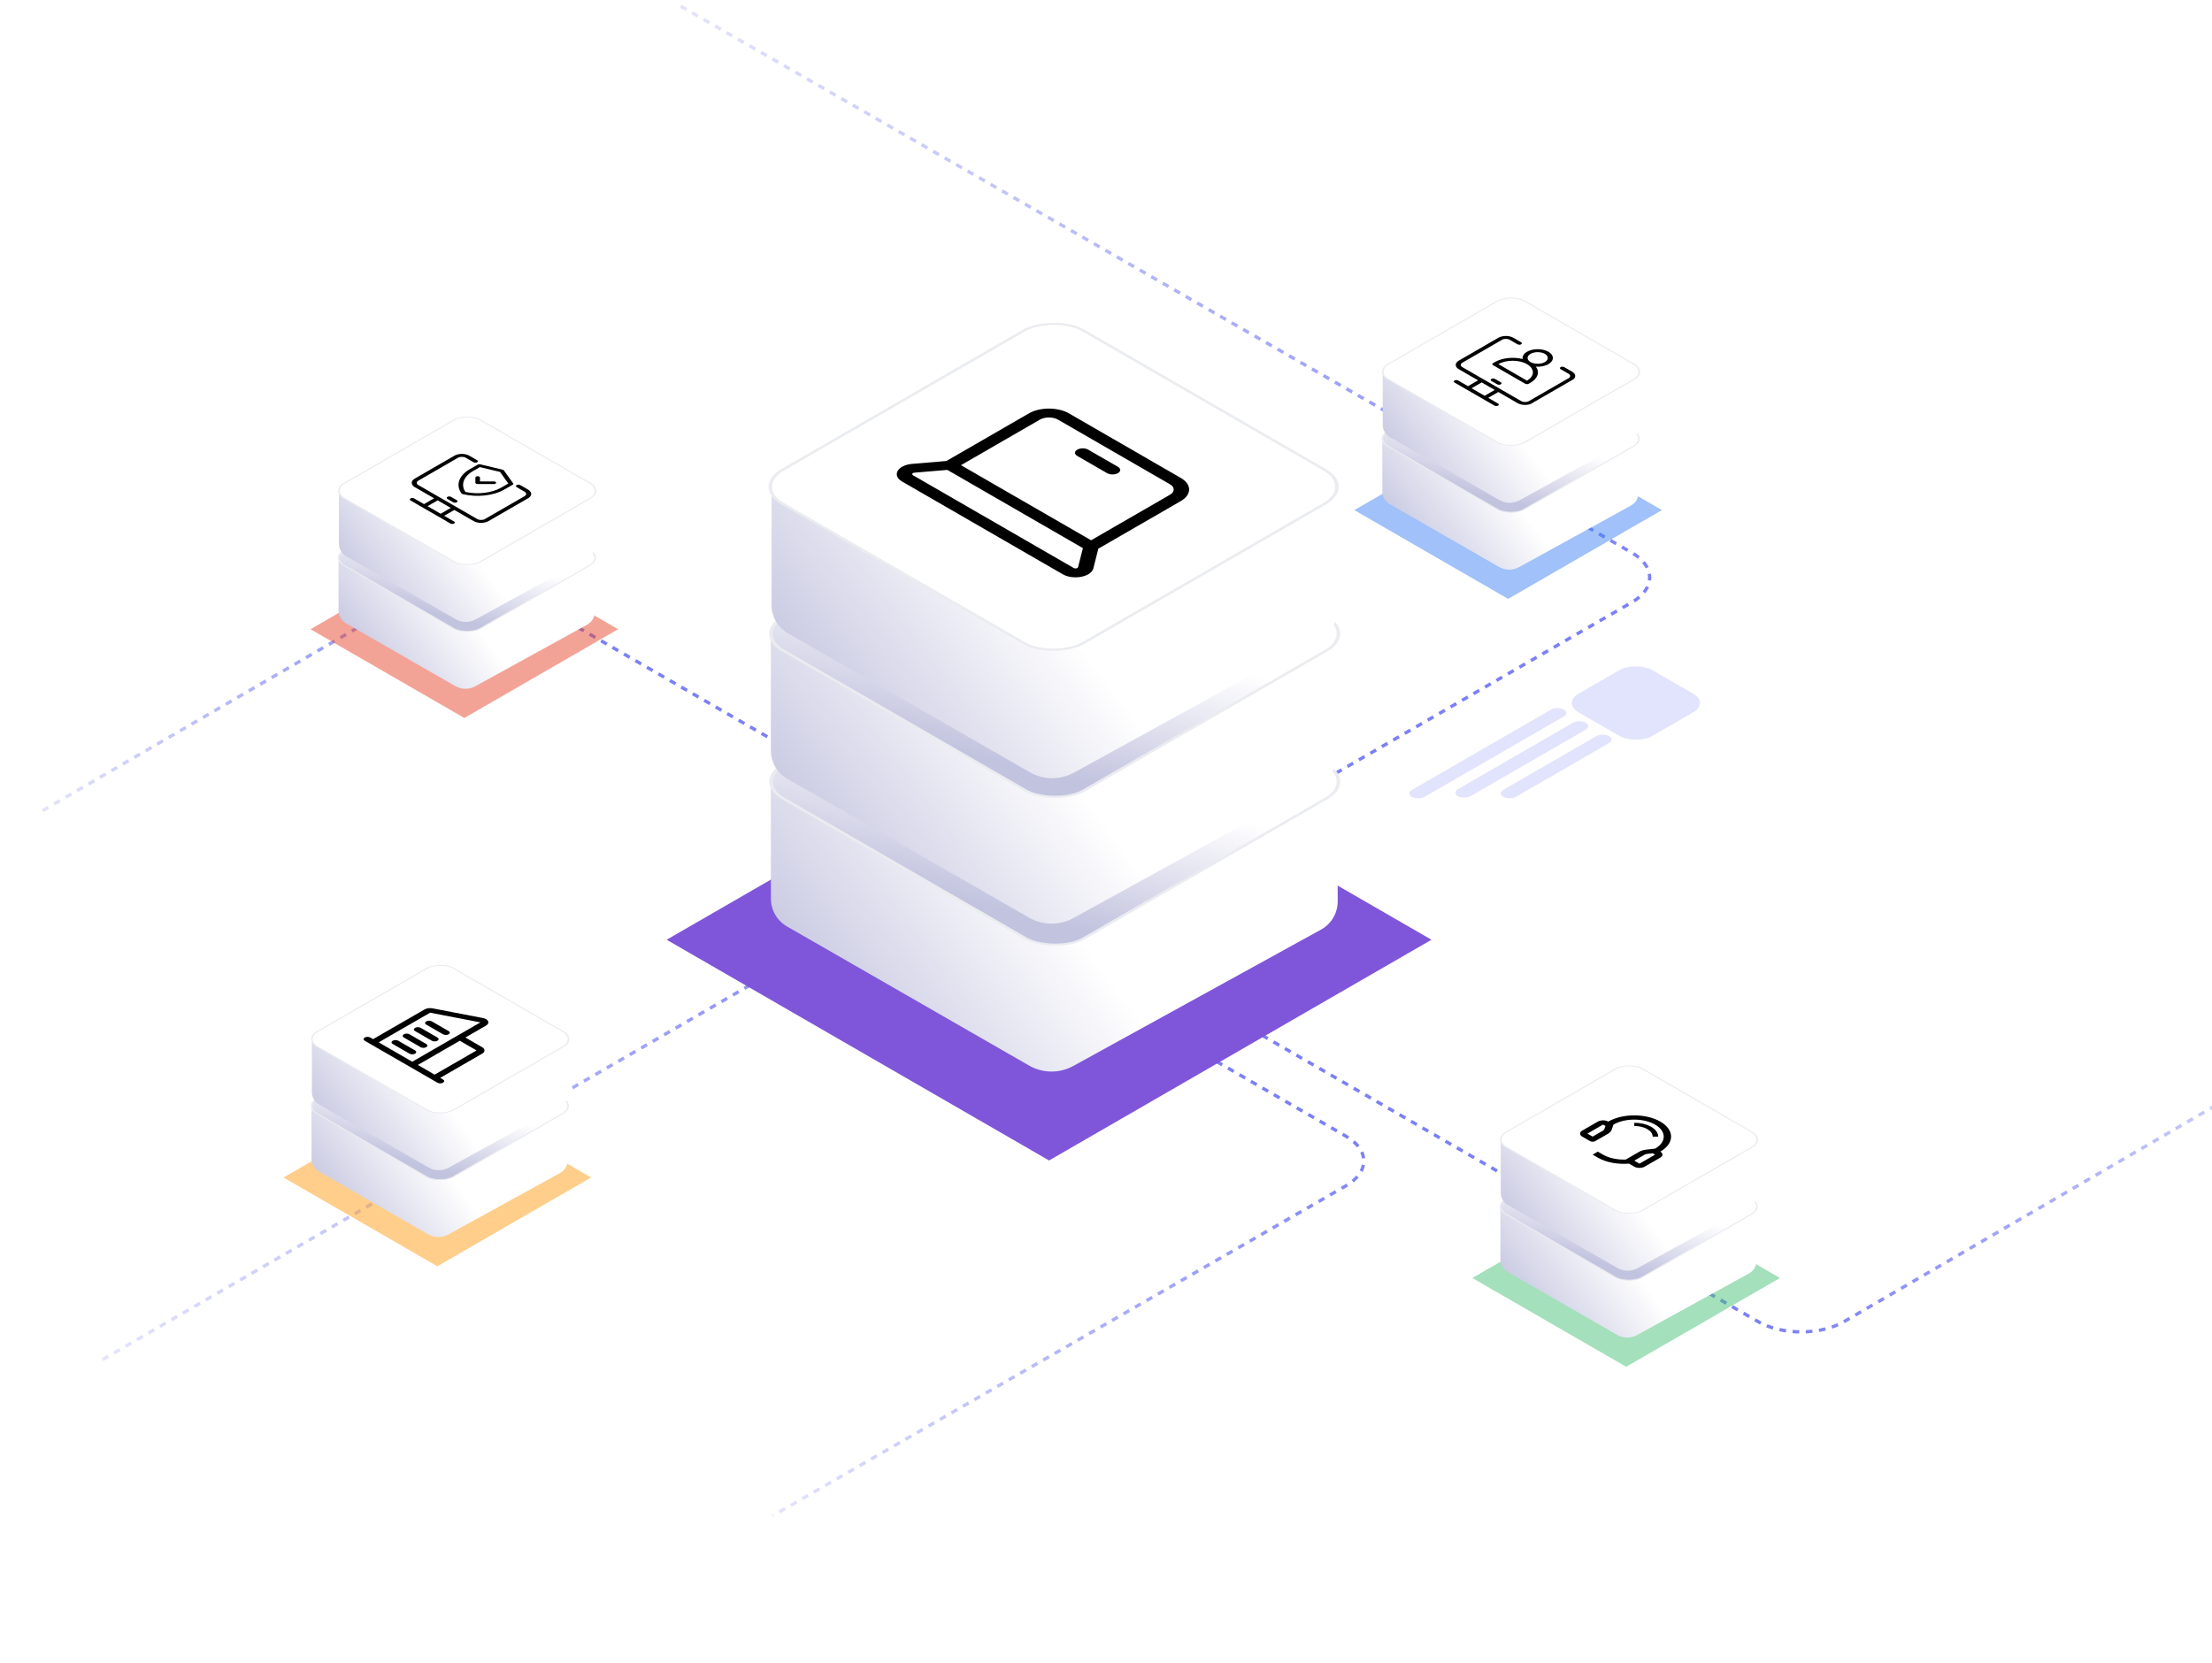 <?xml version="1.0" encoding="UTF-8"?><svg width="685" height="515" viewBox="0 0 685 515" fill="none" xmlns="http://www.w3.org/2000/svg">
<g clip-path="url(#clip0_2252_36121)">
<path d="M321.392 292.772L505.343 186.568C512.703 182.318 512.689 175.427 505.313 171.188L209 0.9" stroke="url(#paint0_linear_2252_36121)" stroke-width="1.024" stroke-dasharray="2.05 2.05"/>
<path d="M258.918 240.507L158.168 182.339C150.804 178.087 138.859 178.098 131.518 182.363L12.839 251.311" stroke="url(#paint1_linear_2252_36121)" stroke-width="1.024" stroke-dasharray="2.05 2.05"/>
<path d="M369.5 308.377L544.442 409.379C551.809 413.633 563.762 413.62 571.101 409.349L731.735 315.881" stroke="url(#paint2_linear_2252_36121)" stroke-width="1.024" stroke-dasharray="2.05 2.05"/>
<path d="M355.42 316.505L416.807 351.947C424.162 356.193 424.153 363.079 416.788 367.32L239.261 469.525" stroke="url(#paint3_linear_2252_36121)" stroke-width="1.024" stroke-dasharray="2.05 2.05"/>
<path d="M352.099 318.422L293.947 284.848C286.594 280.602 274.67 280.606 267.325 284.856L31.489 421.298" stroke="url(#paint4_linear_2252_36121)" stroke-width="1.024" stroke-dasharray="2.05 2.05"/>
<g filter="url(#filter0_f_2252_36121)">
<rect width="55.002" height="55.002" transform="matrix(0.866 0.5 -0.866 0.5 503.577 368.36)" fill="#49C378" fill-opacity="0.5"/>
</g>
<path d="M464.626 390.096V373.769H543.973V390.491C543.973 392.134 543.079 393.648 541.639 394.44L506.959 413.534C505.028 414.597 502.682 414.575 500.77 413.477L466.888 394.004C465.489 393.2 464.626 391.709 464.626 390.096Z" fill="url(#paint5_linear_2252_36121)"/>
<rect width="48.625" height="48.625" rx="4.707" transform="matrix(0.866 -0.5 0.866 0.5 462.26 373.704)" fill="url(#paint6_linear_2252_36121)"/>
<rect width="48.625" height="48.625" rx="4.707" transform="matrix(0.866 -0.5 0.866 0.5 462.26 373.704)" fill="url(#paint7_linear_2252_36121)"/>
<rect width="48.625" height="48.625" rx="4.707" transform="matrix(0.866 -0.5 0.866 0.5 462.26 373.704)" stroke="#EAECF0" stroke-width="0.41"/>
<path d="M464.738 369.39V353.064H544.085V369.785C544.085 371.429 543.191 372.942 541.751 373.735L507.071 392.828C505.14 393.891 502.794 393.87 500.882 392.771L467 373.299C465.601 372.494 464.738 371.004 464.738 369.39Z" fill="url(#paint8_linear_2252_36121)"/>
<g clip-path="url(#clip1_2252_36121)">
<rect width="48.625" height="48.625" rx="4.707" transform="matrix(-0.866 -0.5 -0.866 0.5 546.591 352.999)" fill="white"/>
<g clip-path="url(#clip2_2252_36121)">
<path d="M506.092 347.791L506.092 348.778C509.24 348.778 511.791 350.251 511.791 352.068L513.501 352.068C513.501 349.706 510.185 347.791 506.092 347.791Z" fill="black"/>
<path d="M514.153 356.721C518.605 354.151 518.605 349.986 514.153 347.415C509.702 344.845 502.486 344.845 498.034 347.415C497.144 346.901 495.7 346.901 494.81 347.415L489.974 350.207C489.084 350.721 489.084 351.554 489.974 352.068L492.392 353.464C492.837 353.721 493.559 353.721 494.004 353.464L498.034 351.138C498.477 350.882 498.941 350.381 499.063 350.027L499.646 348.346C503.207 346.29 508.98 346.29 512.541 348.346C516.103 350.402 516.103 353.735 512.541 355.791L509.629 356.127C509.015 356.198 508.148 356.465 507.705 356.721L503.45 359.178C500.927 359.271 498.351 358.765 496.422 357.652L494.81 356.721L493.198 357.652L494.81 358.582C497.445 360.104 501.046 360.717 504.47 360.437L506.093 361.374C506.983 361.888 508.427 361.888 509.317 361.374L514.153 358.582C515.043 358.069 515.043 357.235 514.153 356.721ZM493.198 352.068L491.586 351.137L496.422 348.345L497.171 348.778L496.828 349.769C496.786 349.876 496.553 350.127 496.42 350.208L493.198 352.068ZM507.705 360.444L506.093 359.513L509.316 357.653C509.455 357.576 509.889 357.442 510.076 357.417L511.792 357.219L512.541 357.652L507.705 360.444Z" fill="black"/>
</g>
</g>
<rect width="48.625" height="48.625" rx="4.707" transform="matrix(-0.866 -0.5 -0.866 0.5 546.591 352.999)" stroke="#EAECF0" stroke-width="0.41"/>
<g filter="url(#filter1_f_2252_36121)">
<rect width="55.002" height="55.002" transform="matrix(0.866 0.5 -0.866 0.5 135.425 337.234)" fill="#FF9F19" fill-opacity="0.5"/>
</g>
<path d="M96.471 358.97V342.643H175.818V359.365C175.818 361.008 174.923 362.522 173.484 363.314L138.804 382.408C136.873 383.471 134.526 383.449 132.615 382.351L98.733 362.878C97.333 362.074 96.471 360.583 96.471 358.97Z" fill="url(#paint9_linear_2252_36121)"/>
<rect width="48.625" height="48.625" rx="4.707" transform="matrix(0.866 -0.5 0.866 0.5 94.105 342.578)" fill="url(#paint10_linear_2252_36121)"/>
<rect width="48.625" height="48.625" rx="4.707" transform="matrix(0.866 -0.5 0.866 0.5 94.105 342.578)" fill="url(#paint11_linear_2252_36121)"/>
<rect width="48.625" height="48.625" rx="4.707" transform="matrix(0.866 -0.5 0.866 0.5 94.105 342.578)" stroke="#EAECF0" stroke-width="0.41"/>
<path d="M96.586 338.264V321.938H175.933V338.66C175.933 340.303 175.039 341.816 173.599 342.609L138.919 361.702C136.988 362.766 134.642 362.744 132.73 361.646L98.848 342.173C97.449 341.369 96.586 339.878 96.586 338.264Z" fill="url(#paint12_linear_2252_36121)"/>
<g clip-path="url(#clip3_2252_36121)">
<rect width="48.625" height="48.625" rx="4.707" transform="matrix(-0.866 -0.5 -0.866 0.5 178.438 321.873)" fill="white"/>
<g clip-path="url(#clip4_2252_36121)">
<path d="M131.999 316.374C132.477 316.098 133.252 316.097 133.731 316.374L138.926 319.373C139.405 319.65 139.404 320.097 138.926 320.373C138.448 320.649 137.673 320.65 137.194 320.373L131.999 317.374C131.52 317.097 131.521 316.65 131.999 316.374ZM135.463 321.373L130.267 318.374C129.788 318.097 129.013 318.098 128.535 318.374C128.057 318.65 128.057 319.097 128.535 319.373L133.731 322.373C134.21 322.649 134.985 322.649 135.463 322.373C135.941 322.097 135.941 321.65 135.463 321.373ZM131.999 323.373L126.804 320.373C126.325 320.097 125.55 320.097 125.072 320.373C124.594 320.649 124.593 321.097 125.072 321.373L130.267 324.373C130.746 324.649 131.521 324.649 131.999 324.373C132.477 324.097 132.478 323.649 131.999 323.373ZM128.535 325.373L123.34 322.373C122.861 322.097 122.086 322.097 121.608 322.373C121.13 322.649 121.129 323.096 121.608 323.373L126.804 326.372C127.282 326.649 128.057 326.648 128.535 326.372C129.013 326.096 129.014 325.649 128.535 325.373ZM137.194 335.371C136.716 335.647 135.941 335.648 135.463 335.371L112.949 322.373C112.47 322.097 112.471 321.649 112.949 321.373C113.427 321.097 114.202 321.097 114.681 321.373L115.547 321.873L131.464 312.683C132.125 312.302 133.085 312.171 133.97 312.341L149.556 315.341C150.368 315.498 150.969 315.877 151.166 316.357C151.362 316.838 151.118 317.333 150.513 317.682L144.121 321.373L149.316 324.372C150.271 324.924 150.271 325.821 149.316 326.372L136.328 333.871L137.194 334.371C137.672 334.647 137.672 335.095 137.194 335.371ZM142.39 322.373L129.401 329.872L134.597 332.872L147.585 325.373L142.39 322.373ZM117.279 322.873L127.669 328.872L148.782 316.683L133.196 313.683L117.279 322.873Z" fill="black"/>
</g>
</g>
<rect width="48.625" height="48.625" rx="4.707" transform="matrix(-0.866 -0.5 -0.866 0.5 178.438 321.873)" stroke="#EAECF0" stroke-width="0.41"/>
<g filter="url(#filter2_f_2252_36121)">
<rect width="55.002" height="55.002" transform="matrix(0.866 0.5 -0.866 0.5 143.79 167.398)" fill="#E9492F" fill-opacity="0.5"/>
</g>
<path d="M104.839 189.133V172.807H184.186V189.529C184.186 191.172 183.292 192.685 181.852 193.478L147.172 212.571C145.241 213.635 142.894 213.613 140.983 212.515L107.101 193.042C105.702 192.238 104.839 190.747 104.839 189.133Z" fill="url(#paint13_linear_2252_36121)"/>
<rect width="48.625" height="48.625" rx="4.707" transform="matrix(0.866 -0.5 0.866 0.5 102.473 172.742)" fill="url(#paint14_linear_2252_36121)"/>
<rect width="48.625" height="48.625" rx="4.707" transform="matrix(0.866 -0.5 0.866 0.5 102.473 172.742)" fill="url(#paint15_linear_2252_36121)"/>
<rect width="48.625" height="48.625" rx="4.707" transform="matrix(0.866 -0.5 0.866 0.5 102.473 172.742)" stroke="#EAECF0" stroke-width="0.41"/>
<path d="M104.953 168.428V152.101H184.3V168.823C184.3 170.466 183.406 171.98 181.966 172.772L147.286 191.866C145.355 192.929 143.009 192.907 141.097 191.809L107.215 172.336C105.816 171.532 104.953 170.041 104.953 168.428Z" fill="url(#paint16_linear_2252_36121)"/>
<g clip-path="url(#clip5_2252_36121)">
<rect width="48.625" height="48.625" rx="4.707" transform="matrix(-0.866 -0.5 -0.866 0.5 186.806 152.036)" fill="white"/>
<g clip-path="url(#clip6_2252_36121)">
<path d="M163.554 151.668L161.102 150.252C160.955 150.168 160.757 150.12 160.549 150.12C160.342 150.12 160.143 150.168 159.996 150.252C159.85 150.337 159.767 150.452 159.767 150.571C159.767 150.691 159.85 150.806 159.996 150.891L162.449 152.306C162.765 152.49 162.943 152.738 162.943 152.997C162.943 153.256 162.765 153.504 162.449 153.687L150.172 160.775C149.854 160.958 149.424 161.061 148.976 161.061C148.528 161.061 148.098 160.958 147.78 160.775L129.559 150.255C129.242 150.072 129.064 149.824 129.064 149.565C129.064 149.306 129.242 149.058 129.559 148.874L141.835 141.786C142.153 141.603 142.583 141.501 143.031 141.501C143.48 141.501 143.91 141.603 144.227 141.786L146.648 143.184C146.795 143.269 146.994 143.316 147.201 143.316C147.409 143.316 147.607 143.269 147.754 143.184C147.901 143.099 147.983 142.985 147.983 142.865C147.983 142.745 147.901 142.63 147.754 142.546L145.333 141.148C144.722 140.796 143.894 140.598 143.031 140.598C142.168 140.598 141.341 140.796 140.73 141.148L128.453 148.236C127.843 148.589 127.501 149.066 127.501 149.565C127.501 150.063 127.843 150.541 128.453 150.894L134.433 154.346L131.301 156.155L128.244 154.39C128.097 154.305 127.898 154.257 127.691 154.257C127.483 154.257 127.284 154.305 127.138 154.39C126.991 154.474 126.909 154.589 126.909 154.709C126.909 154.829 126.991 154.943 127.138 155.028L139.513 162.173C139.66 162.258 139.859 162.305 140.066 162.305C140.273 162.305 140.472 162.258 140.619 162.173C140.766 162.088 140.848 161.974 140.848 161.854C140.848 161.734 140.766 161.619 140.619 161.535L137.562 159.769L140.694 157.961L146.674 161.414C147.285 161.766 148.113 161.963 148.976 161.963C149.839 161.963 150.667 161.766 151.278 161.414L163.554 154.326C164.164 153.973 164.506 153.495 164.506 152.997C164.506 152.499 164.164 152.021 163.554 151.668ZM136.456 159.131L132.407 156.793L135.539 154.985L139.588 157.323L136.456 159.131Z" fill="black"/>
<path d="M139.664 153.906C139.518 153.822 139.319 153.774 139.111 153.774C138.904 153.774 138.705 153.822 138.558 153.906C138.412 153.991 138.329 154.106 138.329 154.225C138.329 154.345 138.412 154.46 138.558 154.545L140.35 155.579C140.497 155.664 140.695 155.711 140.903 155.711C141.11 155.711 141.309 155.664 141.456 155.579C141.602 155.494 141.685 155.38 141.685 155.26C141.685 155.14 141.602 155.025 141.456 154.941L139.664 153.906Z" fill="black"/>
<g clip-path="url(#clip7_2252_36121)">
<path d="M158.906 149.714L156.037 145.707C155.965 145.607 155.827 145.527 155.654 145.485L148.712 143.829C148.448 143.766 148.144 143.801 147.942 143.918L145.466 145.347C142.058 147.315 141.052 150.275 142.919 152.841C142.991 152.939 143.127 153.018 143.298 153.059C147.742 154.137 152.868 153.557 156.277 151.589L158.752 150.159C158.954 150.043 159.015 149.867 158.906 149.714ZM155.276 151.011C152.378 152.684 148.009 153.241 144.116 152.368C142.644 150.181 143.491 147.644 146.467 145.925L148.609 144.689L154.841 146.176L157.417 149.774L155.276 151.011ZM148.631 149.123L152.933 149.123C153.324 149.123 153.641 149.306 153.641 149.531C153.641 149.757 153.324 149.94 152.933 149.94L147.923 149.94C147.532 149.94 147.216 149.757 147.216 149.531L147.216 147.916C147.216 147.69 147.533 147.508 147.923 147.508C148.314 147.508 148.631 147.691 148.631 147.916L148.631 149.123Z" fill="black"/>
</g>
</g>
</g>
<rect width="48.625" height="48.625" rx="4.707" transform="matrix(-0.866 -0.5 -0.866 0.5 186.806 152.036)" stroke="#EAECF0" stroke-width="0.41"/>
<g filter="url(#filter3_f_2252_36121)">
<rect width="55.002" height="55.002" transform="matrix(0.866 0.5 -0.866 0.5 467.026 130.503)" fill="#4285F4" fill-opacity="0.5"/>
</g>
<path d="M428.075 152.239V135.912H507.422V152.634C507.422 154.278 506.528 155.791 505.088 156.583L470.408 175.677C468.477 176.74 466.131 176.719 464.219 175.62L430.337 156.148C428.938 155.343 428.075 153.853 428.075 152.239Z" fill="url(#paint17_linear_2252_36121)"/>
<rect width="48.625" height="48.625" rx="4.707" transform="matrix(0.866 -0.5 0.866 0.5 425.709 135.848)" fill="url(#paint18_linear_2252_36121)"/>
<rect width="48.625" height="48.625" rx="4.707" transform="matrix(0.866 -0.5 0.866 0.5 425.709 135.848)" fill="url(#paint19_linear_2252_36121)"/>
<rect width="48.625" height="48.625" rx="4.707" transform="matrix(0.866 -0.5 0.866 0.5 425.709 135.848)" stroke="#EAECF0" stroke-width="0.41"/>
<path d="M428.191 131.533V115.207H507.538V131.928C507.538 133.572 506.644 135.085 505.204 135.878L470.525 154.971C468.593 156.034 466.247 156.013 464.335 154.914L430.453 135.442C429.054 134.638 428.191 133.147 428.191 131.533Z" fill="url(#paint20_linear_2252_36121)"/>
<g clip-path="url(#clip8_2252_36121)">
<rect width="48.625" height="48.625" rx="4.707" transform="matrix(-0.866 -0.5 -0.866 0.5 510.043 115.142)" fill="white"/>
<g clip-path="url(#clip9_2252_36121)">
<path d="M486.852 115.133L484.4 113.718C484.253 113.633 484.054 113.585 483.847 113.585C483.64 113.585 483.441 113.633 483.294 113.718C483.147 113.802 483.065 113.917 483.065 114.037C483.065 114.157 483.147 114.271 483.294 114.356L485.746 115.772C486.063 115.955 486.241 116.203 486.241 116.462C486.241 116.721 486.063 116.969 485.746 117.153L473.47 124.241C473.152 124.424 472.722 124.526 472.274 124.526C471.825 124.526 471.395 124.424 471.078 124.241L452.856 113.721C452.54 113.537 452.362 113.289 452.362 113.03C452.362 112.771 452.54 112.523 452.857 112.34L465.133 105.252C465.451 105.069 465.881 104.966 466.329 104.966C466.777 104.966 467.208 105.069 467.525 105.252L469.946 106.65C470.093 106.734 470.292 106.782 470.499 106.782C470.706 106.782 470.905 106.734 471.052 106.65C471.199 106.565 471.281 106.45 471.281 106.33C471.281 106.211 471.199 106.096 471.052 106.011L468.631 104.613C468.02 104.261 467.192 104.064 466.329 104.064C465.466 104.064 464.638 104.261 464.027 104.613L451.751 111.701C451.141 112.054 450.799 112.532 450.799 113.03C450.799 113.528 451.141 114.006 451.751 114.359L457.731 117.812L454.599 119.62L451.541 117.855C451.395 117.77 451.196 117.723 450.988 117.723C450.781 117.723 450.582 117.77 450.435 117.855C450.289 117.94 450.206 118.055 450.206 118.174C450.206 118.294 450.289 118.409 450.435 118.494L462.811 125.639C462.957 125.723 463.156 125.771 463.364 125.771C463.571 125.771 463.77 125.723 463.917 125.639C464.063 125.554 464.146 125.439 464.146 125.319C464.146 125.2 464.063 125.085 463.917 125L460.859 123.235L463.992 121.426L469.972 124.879C470.583 125.231 471.411 125.429 472.274 125.429C473.137 125.429 473.965 125.231 474.576 124.879L486.852 117.791C487.462 117.438 487.804 116.961 487.804 116.462C487.804 115.964 487.462 115.486 486.852 115.133ZM459.754 122.596L455.704 120.259L458.837 118.45L462.886 120.788L459.754 122.596Z" fill="black"/>
<path d="M462.96 117.371C462.814 117.287 462.615 117.239 462.407 117.239C462.2 117.239 462.001 117.287 461.854 117.371C461.708 117.456 461.625 117.571 461.625 117.69C461.625 117.81 461.708 117.925 461.854 118.01L463.646 119.044C463.792 119.129 463.991 119.176 464.199 119.176C464.406 119.176 464.605 119.129 464.752 119.044C464.898 118.959 464.981 118.845 464.981 118.725C464.981 118.605 464.898 118.49 464.752 118.406L462.96 117.371Z" fill="black"/>
<g clip-path="url(#clip10_2252_36121)">
<path d="M475.62 113.565C476.59 113.634 477.572 113.526 478.43 113.257C479.289 112.988 479.98 112.57 480.408 112.063C480.836 111.556 480.98 110.985 480.818 110.429C480.657 109.872 480.199 109.359 479.508 108.96C478.818 108.562 477.928 108.297 476.965 108.204C476.002 108.111 475.012 108.194 474.134 108.441C473.256 108.688 472.533 109.087 472.067 109.583C471.6 110.078 471.413 110.645 471.532 111.205C470.095 110.848 468.505 110.747 466.968 110.917C465.431 111.086 464.018 111.517 462.909 112.155L462.356 112.474C462.21 112.559 462.127 112.674 462.127 112.794C462.127 112.914 462.21 113.028 462.356 113.113L472.311 118.86C472.458 118.945 472.657 118.993 472.864 118.993C473.072 118.993 473.271 118.945 473.417 118.86L473.97 118.541C475.075 117.902 475.822 117.086 476.116 116.199C476.41 115.312 476.238 114.395 475.62 113.565ZM473.97 109.601C474.408 109.348 474.965 109.176 475.572 109.106C476.179 109.037 476.808 109.072 477.38 109.209C477.951 109.346 478.44 109.577 478.784 109.874C479.128 110.171 479.311 110.521 479.311 110.878C479.311 111.235 479.128 111.584 478.784 111.881C478.44 112.178 477.951 112.41 477.38 112.547C476.808 112.683 476.179 112.719 475.572 112.649C474.965 112.58 474.408 112.408 473.97 112.155C473.384 111.816 473.054 111.357 473.054 110.878C473.054 110.399 473.384 109.939 473.97 109.601ZM464.016 112.794C465.189 112.116 466.78 111.736 468.44 111.736C470.099 111.736 471.691 112.116 472.864 112.794C474.038 113.471 474.697 114.39 474.697 115.348C474.697 116.306 474.038 117.225 472.864 117.903L464.016 112.794Z" fill="black"/>
</g>
</g>
</g>
<rect width="48.625" height="48.625" rx="4.707" transform="matrix(-0.866 -0.5 -0.866 0.5 510.043 115.142)" stroke="#EAECF0" stroke-width="0.41"/>
<g filter="url(#filter4_f_2252_36121)">
<rect width="136.746" height="136.746" transform="matrix(0.866 0.5 -0.866 0.5 324.868 222.716)" fill="#7F56D9"/>
</g>
<path d="M238.728 278.338V242.223H414.248V279.212C414.248 282.848 412.269 286.195 409.085 287.948L332.371 330.184C328.099 332.536 322.909 332.489 318.68 330.059L243.731 286.984C240.636 285.205 238.728 281.908 238.728 278.338Z" fill="url(#paint21_linear_2252_36121)"/>
<rect width="107.561" height="107.561" rx="10.413" transform="matrix(0.866 -0.5 0.866 0.5 233.477 242.079)" fill="url(#paint22_linear_2252_36121)"/>
<rect width="107.561" height="107.561" rx="10.413" transform="matrix(0.866 -0.5 0.866 0.5 233.477 242.079)" fill="url(#paint23_linear_2252_36121)"/>
<rect width="107.561" height="107.561" rx="10.413" transform="matrix(0.866 -0.5 0.866 0.5 233.477 242.079)" stroke="#EAECF0" stroke-width="0.907"/>
<path d="M238.728 232.536V196.421H414.248V233.41C414.248 237.046 412.269 240.393 409.085 242.146L332.371 284.382C328.099 286.734 322.909 286.687 318.68 284.256L243.731 241.182C240.636 239.403 238.728 236.106 238.728 232.536Z" fill="url(#paint24_linear_2252_36121)"/>
<rect width="107.561" height="107.561" rx="10.413" transform="matrix(0.866 -0.5 0.866 0.5 233.477 196.277)" fill="url(#paint25_linear_2252_36121)"/>
<rect width="107.561" height="107.561" rx="10.413" transform="matrix(0.866 -0.5 0.866 0.5 233.477 196.277)" fill="url(#paint26_linear_2252_36121)"/>
<rect width="107.561" height="107.561" rx="10.413" transform="matrix(0.866 -0.5 0.866 0.5 233.477 196.277)" stroke="#EAECF0" stroke-width="0.907"/>
<path d="M238.94 187.478V151.363H414.461V188.352C414.461 191.988 412.482 195.335 409.298 197.089L332.584 239.324C328.312 241.677 323.122 241.629 318.893 239.199L243.944 196.124C240.849 194.346 238.94 191.048 238.94 187.478Z" fill="url(#paint27_linear_2252_36121)"/>
<g clip-path="url(#clip11_2252_36121)">
<rect width="107.417" height="107.417" rx="10.413" transform="matrix(-0.866 -0.5 -0.866 0.5 419.313 150.781)" fill="white"/>
<g clip-path="url(#clip12_2252_36121)">
<path d="M338.575 176.081L340.13 169.952L365.681 155.2C369.094 153.229 369.094 150.023 365.681 148.052L331.017 128.039C327.604 126.068 322.05 126.068 318.637 128.039L293.086 142.791L282.47 143.689C280.373 143.866 278.656 144.698 277.99 145.859C277.323 147.021 277.84 148.28 279.338 149.145L329.123 177.889C330.622 178.754 332.803 179.052 334.815 178.667C336.827 178.283 338.267 177.292 338.575 176.081ZM322.013 129.988C323.565 129.093 326.089 129.093 327.64 129.988L362.304 150.002C363.856 150.897 363.856 152.355 362.304 153.25L337.882 167.351L297.591 144.089L322.013 129.988ZM333.313 176.051C333.139 176.084 332.802 176.114 332.5 175.939L282.715 147.196C282.413 147.022 282.464 146.827 282.522 146.727C282.579 146.626 282.739 146.452 283.162 146.416L293.374 145.553L335.346 169.785L333.85 175.681C333.788 175.925 333.487 176.017 333.313 176.051Z" fill="black"/>
<path d="M346.21 144.609L336.981 139.28C336.049 138.742 334.537 138.742 333.605 139.28C332.672 139.819 332.672 140.691 333.605 141.23L342.834 146.558C343.766 147.096 345.278 147.096 346.21 146.558C347.142 146.02 347.142 145.147 346.21 144.609Z" fill="black"/>
</g>
</g>
<rect width="107.417" height="107.417" rx="10.413" transform="matrix(-0.866 -0.5 -0.866 0.5 419.313 150.781)" stroke="#EAECF0" stroke-width="0.907"/>
<rect opacity="0.25" width="26.264" height="26.264" rx="5.763" transform="matrix(0.866 -0.5 0.866 0.5 483.84 217.766)" fill="#8D91F5"/>
<rect opacity="0.25" width="54.23" height="4.419" rx="2.209" transform="matrix(0.866 -0.5 0.866 0.5 435.352 245.76)" fill="#8D91F5"/>
<rect opacity="0.25" width="45.611" height="4.419" rx="2.209" transform="matrix(0.866 -0.5 0.866 0.5 449.596 245.526)" fill="#8D91F5"/>
<rect opacity="0.25" width="37.734" height="4.419" rx="2.209" transform="matrix(0.866 -0.5 0.866 0.5 463.655 245.734)" fill="#8D91F5"/>
</g>
<defs>
<filter id="filter0_f_2252_36121" x="433.583" y="345.999" width="139.988" height="99.725" filterUnits="userSpaceOnUse" color-interpolation-filters="sRGB">
<feFlood flood-opacity="0" result="BackgroundImageFix"/>
<feBlend mode="normal" in="SourceGraphic" in2="BackgroundImageFix" result="shape"/>
<feGaussianBlur stdDeviation="11.181" result="effect1_foregroundBlur_2252_36121"/>
</filter>
<filter id="filter1_f_2252_36121" x="65.431" y="314.873" width="139.988" height="99.725" filterUnits="userSpaceOnUse" color-interpolation-filters="sRGB">
<feFlood flood-opacity="0" result="BackgroundImageFix"/>
<feBlend mode="normal" in="SourceGraphic" in2="BackgroundImageFix" result="shape"/>
<feGaussianBlur stdDeviation="11.181" result="effect1_foregroundBlur_2252_36121"/>
</filter>
<filter id="filter2_f_2252_36121" x="73.796" y="145.036" width="139.988" height="99.725" filterUnits="userSpaceOnUse" color-interpolation-filters="sRGB">
<feFlood flood-opacity="0" result="BackgroundImageFix"/>
<feBlend mode="normal" in="SourceGraphic" in2="BackgroundImageFix" result="shape"/>
<feGaussianBlur stdDeviation="11.181" result="effect1_foregroundBlur_2252_36121"/>
</filter>
<filter id="filter3_f_2252_36121" x="397.032" y="108.142" width="139.988" height="99.725" filterUnits="userSpaceOnUse" color-interpolation-filters="sRGB">
<feFlood flood-opacity="0" result="BackgroundImageFix"/>
<feBlend mode="normal" in="SourceGraphic" in2="BackgroundImageFix" result="shape"/>
<feGaussianBlur stdDeviation="11.181" result="effect1_foregroundBlur_2252_36121"/>
</filter>
<filter id="filter4_f_2252_36121" x="152.096" y="168.37" width="345.544" height="245.439" filterUnits="userSpaceOnUse" color-interpolation-filters="sRGB">
<feFlood flood-opacity="0" result="BackgroundImageFix"/>
<feBlend mode="normal" in="SourceGraphic" in2="BackgroundImageFix" result="shape"/>
<feGaussianBlur stdDeviation="27.173" result="effect1_foregroundBlur_2252_36121"/>
</filter>
<linearGradient id="paint0_linear_2252_36121" x1="111.071" y1="57.44" x2="265.553" y2="325.011" gradientUnits="userSpaceOnUse">
<stop stop-color="#E4E5FB"/>
<stop offset="1" stop-color="#7C80F4"/>
</linearGradient>
<linearGradient id="paint1_linear_2252_36121" x1="69.474" y1="284.01" x2="135.672" y2="169.351" gradientUnits="userSpaceOnUse">
<stop stop-color="#E4E5FB"/>
<stop offset="1" stop-color="#7C80F4"/>
</linearGradient>
<linearGradient id="paint2_linear_2252_36121" x1="638.267" y1="261.918" x2="550.958" y2="413.142" gradientUnits="userSpaceOnUse">
<stop stop-color="#E4E5FB"/>
<stop offset="1" stop-color="#7C80F4"/>
</linearGradient>
<linearGradient id="paint3_linear_2252_36121" x1="202.176" y1="448.114" x2="297.475" y2="283.051" gradientUnits="userSpaceOnUse">
<stop stop-color="#E4E5FB"/>
<stop offset="1" stop-color="#7C80F4"/>
</linearGradient>
<linearGradient id="paint4_linear_2252_36121" x1="66.966" y1="441.78" x2="191.665" y2="225.795" gradientUnits="userSpaceOnUse">
<stop stop-color="#E4E5FB"/>
<stop offset="1" stop-color="#7C80F4"/>
</linearGradient>
<linearGradient id="paint5_linear_2252_36121" x1="507.455" y1="394.959" x2="476.799" y2="417.951" gradientUnits="userSpaceOnUse">
<stop stop-color="white"/>
<stop offset="1" stop-color="#C2C3DE"/>
</linearGradient>
<linearGradient id="paint6_linear_2252_36121" x1="26.247" y1="24.841" x2="0.803" y2="34.816" gradientUnits="userSpaceOnUse">
<stop stop-color="white"/>
<stop offset="1" stop-color="#CCCCCC"/>
</linearGradient>
<linearGradient id="paint7_linear_2252_36121" x1="26.247" y1="24.841" x2="0.803" y2="34.816" gradientUnits="userSpaceOnUse">
<stop stop-color="white"/>
<stop offset="1" stop-color="#C2C3DE"/>
</linearGradient>
<linearGradient id="paint8_linear_2252_36121" x1="507.568" y1="374.253" x2="476.911" y2="397.245" gradientUnits="userSpaceOnUse">
<stop stop-color="white"/>
<stop offset="1" stop-color="#C2C3DE"/>
</linearGradient>
<linearGradient id="paint9_linear_2252_36121" x1="139.3" y1="363.833" x2="108.643" y2="386.825" gradientUnits="userSpaceOnUse">
<stop stop-color="white"/>
<stop offset="1" stop-color="#C2C3DE"/>
</linearGradient>
<linearGradient id="paint10_linear_2252_36121" x1="26.247" y1="24.841" x2="0.803" y2="34.816" gradientUnits="userSpaceOnUse">
<stop stop-color="white"/>
<stop offset="1" stop-color="#CCCCCC"/>
</linearGradient>
<linearGradient id="paint11_linear_2252_36121" x1="26.247" y1="24.841" x2="0.803" y2="34.816" gradientUnits="userSpaceOnUse">
<stop stop-color="white"/>
<stop offset="1" stop-color="#C2C3DE"/>
</linearGradient>
<linearGradient id="paint12_linear_2252_36121" x1="139.415" y1="343.127" x2="108.758" y2="366.12" gradientUnits="userSpaceOnUse">
<stop stop-color="white"/>
<stop offset="1" stop-color="#C2C3DE"/>
</linearGradient>
<linearGradient id="paint13_linear_2252_36121" x1="147.668" y1="193.996" x2="117.011" y2="216.989" gradientUnits="userSpaceOnUse">
<stop stop-color="white"/>
<stop offset="1" stop-color="#C2C3DE"/>
</linearGradient>
<linearGradient id="paint14_linear_2252_36121" x1="26.247" y1="24.841" x2="0.803" y2="34.816" gradientUnits="userSpaceOnUse">
<stop stop-color="white"/>
<stop offset="1" stop-color="#CCCCCC"/>
</linearGradient>
<linearGradient id="paint15_linear_2252_36121" x1="26.247" y1="24.841" x2="0.803" y2="34.816" gradientUnits="userSpaceOnUse">
<stop stop-color="white"/>
<stop offset="1" stop-color="#C2C3DE"/>
</linearGradient>
<linearGradient id="paint16_linear_2252_36121" x1="147.782" y1="173.291" x2="117.126" y2="196.283" gradientUnits="userSpaceOnUse">
<stop stop-color="white"/>
<stop offset="1" stop-color="#C2C3DE"/>
</linearGradient>
<linearGradient id="paint17_linear_2252_36121" x1="470.905" y1="157.102" x2="440.248" y2="180.094" gradientUnits="userSpaceOnUse">
<stop stop-color="white"/>
<stop offset="1" stop-color="#C2C3DE"/>
</linearGradient>
<linearGradient id="paint18_linear_2252_36121" x1="26.247" y1="24.841" x2="0.803" y2="34.816" gradientUnits="userSpaceOnUse">
<stop stop-color="white"/>
<stop offset="1" stop-color="#CCCCCC"/>
</linearGradient>
<linearGradient id="paint19_linear_2252_36121" x1="26.247" y1="24.841" x2="0.803" y2="34.816" gradientUnits="userSpaceOnUse">
<stop stop-color="white"/>
<stop offset="1" stop-color="#C2C3DE"/>
</linearGradient>
<linearGradient id="paint20_linear_2252_36121" x1="471.021" y1="136.396" x2="440.364" y2="159.389" gradientUnits="userSpaceOnUse">
<stop stop-color="white"/>
<stop offset="1" stop-color="#C2C3DE"/>
</linearGradient>
<linearGradient id="paint21_linear_2252_36121" x1="333.469" y1="289.095" x2="265.654" y2="339.956" gradientUnits="userSpaceOnUse">
<stop stop-color="white"/>
<stop offset="1" stop-color="#C2C3DE"/>
</linearGradient>
<linearGradient id="paint22_linear_2252_36121" x1="58.059" y1="54.95" x2="1.775" y2="77.016" gradientUnits="userSpaceOnUse">
<stop stop-color="white"/>
<stop offset="1" stop-color="#CCCCCC"/>
</linearGradient>
<linearGradient id="paint23_linear_2252_36121" x1="58.059" y1="54.95" x2="1.775" y2="77.016" gradientUnits="userSpaceOnUse">
<stop stop-color="white"/>
<stop offset="1" stop-color="#C2C3DE"/>
</linearGradient>
<linearGradient id="paint24_linear_2252_36121" x1="333.469" y1="243.293" x2="265.654" y2="294.154" gradientUnits="userSpaceOnUse">
<stop stop-color="white"/>
<stop offset="1" stop-color="#C2C3DE"/>
</linearGradient>
<linearGradient id="paint25_linear_2252_36121" x1="58.059" y1="54.95" x2="1.775" y2="77.016" gradientUnits="userSpaceOnUse">
<stop stop-color="white"/>
<stop offset="1" stop-color="#CCCCCC"/>
</linearGradient>
<linearGradient id="paint26_linear_2252_36121" x1="58.059" y1="54.95" x2="1.775" y2="77.016" gradientUnits="userSpaceOnUse">
<stop stop-color="white"/>
<stop offset="1" stop-color="#C2C3DE"/>
</linearGradient>
<linearGradient id="paint27_linear_2252_36121" x1="333.681" y1="198.235" x2="265.867" y2="249.096" gradientUnits="userSpaceOnUse">
<stop stop-color="white"/>
<stop offset="1" stop-color="#C2C3DE"/>
</linearGradient>
<clipPath id="clip0_2252_36121">
<rect y="0.232" width="685" height="513.929" rx="23.789" fill="white"/>
</clipPath>
<clipPath id="clip1_2252_36121">
<rect width="48.625" height="48.625" rx="4.707" transform="matrix(-0.866 -0.5 -0.866 0.5 546.591 352.999)" fill="white"/>
</clipPath>
<clipPath id="clip2_2252_36121">
<rect width="27.919" height="27.919" fill="white" transform="matrix(0.866 0.5 -0.866 0.5 504.48 339.039)"/>
</clipPath>
<clipPath id="clip3_2252_36121">
<rect width="48.625" height="48.625" rx="4.707" transform="matrix(-0.866 -0.5 -0.866 0.5 178.438 321.873)" fill="white"/>
</clipPath>
<clipPath id="clip4_2252_36121">
<rect width="31.996" height="31.996" fill="white" transform="matrix(0.866 0.5 -0.866 0.5 136.328 305.875)"/>
</clipPath>
<clipPath id="clip5_2252_36121">
<rect width="48.625" height="48.625" rx="4.707" transform="matrix(-0.866 -0.5 -0.866 0.5 186.806 152.036)" fill="white"/>
</clipPath>
<clipPath id="clip6_2252_36121">
<rect width="26.356" height="26.356" fill="white" transform="matrix(0.866 0.5 -0.866 0.5 144.695 138.859)"/>
</clipPath>
<clipPath id="clip7_2252_36121">
<rect width="14.794" height="14.794" fill="white" transform="matrix(0.866 0.5 -0.866 0.5 149.477 141.876)"/>
</clipPath>
<clipPath id="clip8_2252_36121">
<rect width="48.625" height="48.625" rx="4.707" transform="matrix(-0.866 -0.5 -0.866 0.5 510.043 115.142)" fill="white"/>
</clipPath>
<clipPath id="clip9_2252_36121">
<rect width="26.996" height="26.996" fill="white" transform="matrix(0.866 0.5 -0.866 0.5 467.933 101.644)"/>
</clipPath>
<clipPath id="clip10_2252_36121">
<rect width="15.326" height="15.326" fill="white" transform="matrix(0.866 0.5 -0.866 0.5 473.418 104.811)"/>
</clipPath>
<clipPath id="clip11_2252_36121">
<rect width="107.417" height="107.417" rx="10.413" transform="matrix(-0.866 -0.5 -0.866 0.5 419.313 150.781)" fill="white"/>
</clipPath>
<clipPath id="clip12_2252_36121">
<rect width="66.592" height="66.592" fill="white" transform="matrix(0.866 0.5 -0.866 0.5 326.287 117.485)"/>
</clipPath>
</defs>
</svg>
